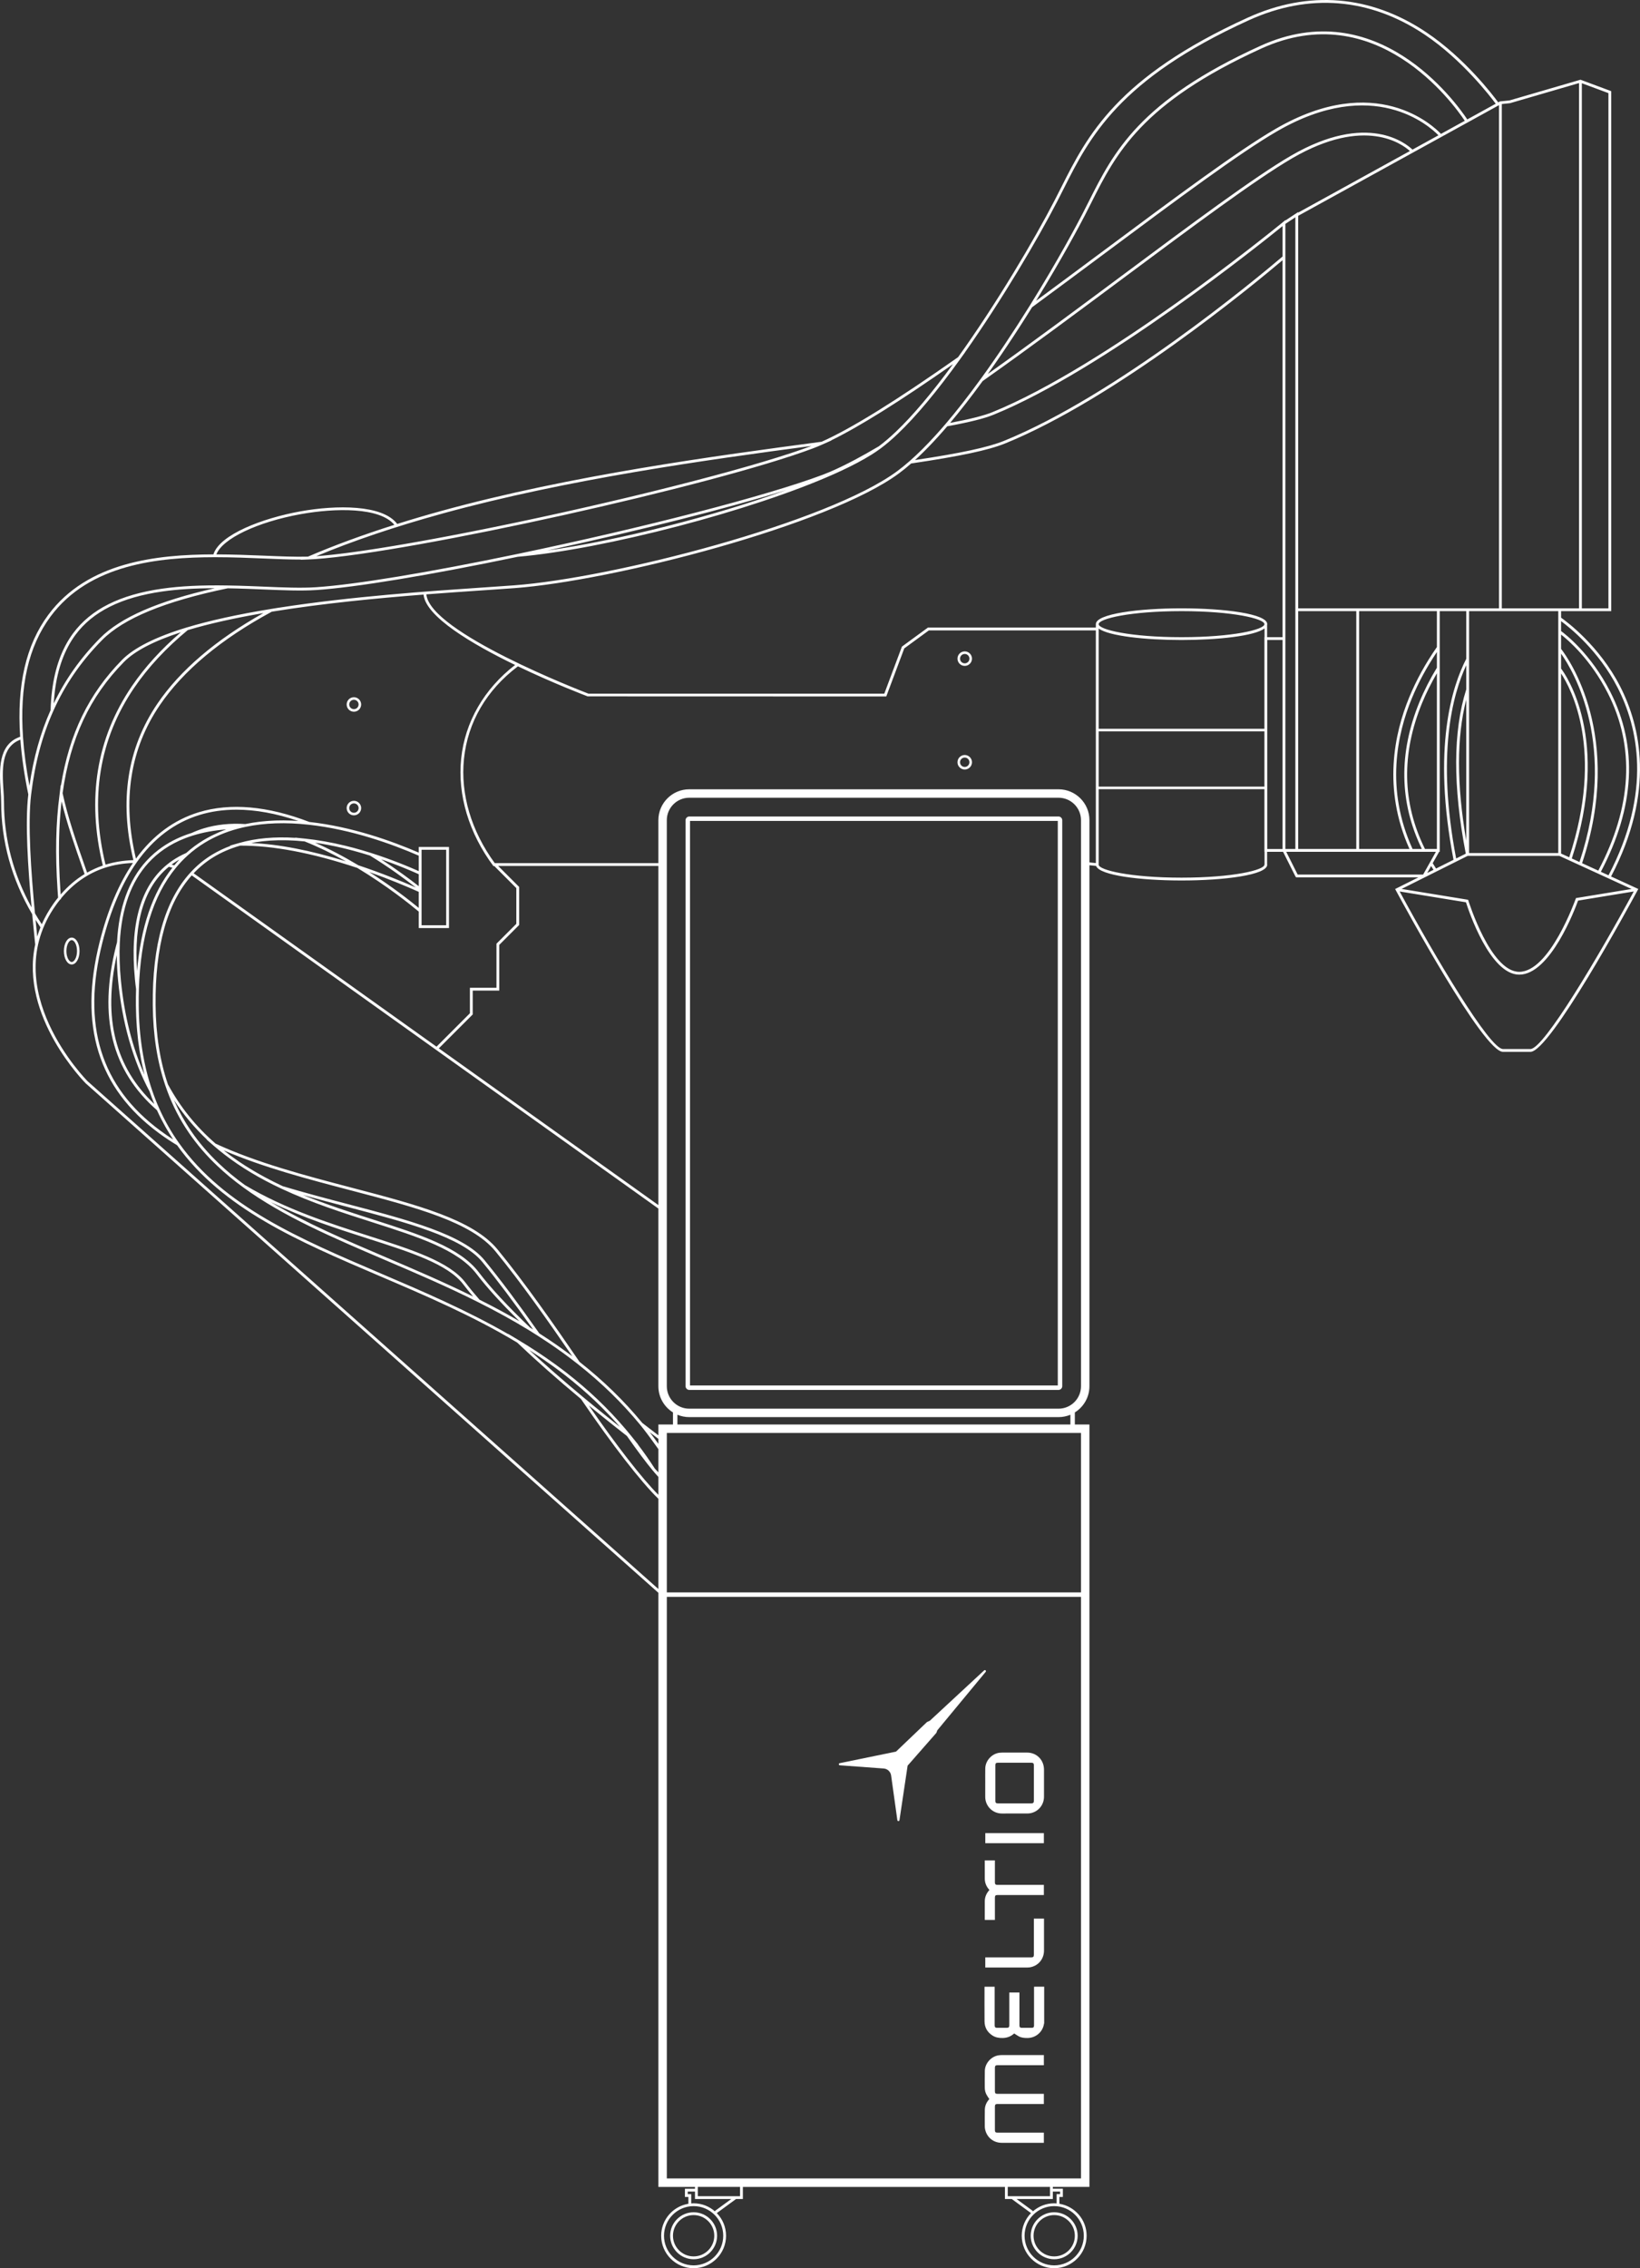 <?xml version="1.0" encoding="UTF-8"?><svg id="uuid-69efe58c-8b64-4570-aee9-632d1fd8fd01" xmlns="http://www.w3.org/2000/svg" viewBox="0 0 583.233 806.331"><rect x="0" y="0" width="583.233" height="806.331" fill="#333333" stroke="none"/><defs><style>.uuid-10dfeb7a-37f3-4b2a-b693-e392797e519f{fill:#fff;}</style></defs><path class="uuid-10dfeb7a-37f3-4b2a-b693-e392797e519f" d="M246.672,786.45c-4.602,0-8.346,3.744-8.346,8.347s3.744,8.346,8.346,8.346,8.346-3.744,8.346-8.346-3.744-8.347-8.346-8.347ZM246.672,802.142c-4.051,0-7.346-3.295-7.346-7.346s3.295-7.347,7.346-7.347,7.346,3.296,7.346,7.347-3.295,7.346-7.346,7.346Z"/><path class="uuid-10dfeb7a-37f3-4b2a-b693-e392797e519f" d="M366.554,794.796c0,4.602,3.744,8.346,8.346,8.346s8.346-3.744,8.346-8.346-3.744-8.347-8.346-8.347-8.346,3.744-8.346,8.347ZM382.247,794.796c0,4.051-3.295,7.346-7.346,7.346s-7.346-3.295-7.346-7.346,3.295-7.347,7.346-7.347,7.346,3.296,7.346,7.347Z"/><path class="uuid-10dfeb7a-37f3-4b2a-b693-e392797e519f" d="M368.049,706.263c-.101 0-.203.011-.315.018v.351c0,4.476 0,8.952-0,13.428,0,.575-.249.823-.827.823-1.161.001-2.322 0-3.483,0-.652,0-.884-.229-.884-.874-0-3.783,0-7.566,0-11.35v-.332h-3.599v.366c0,3.739,0,7.478,0,11.216,0,.764-.21.973-.982.973-1.099,0-2.198 0-3.297,0-.715,0-.933-.218-.933-.935,0-4.44,0-8.881,0-13.321v-.348h-3.594c-.005.075-.013.136-.013.196-.001,4.032-.022,8.064.008,12.095.017,2.197,1.003,3.9,2.86,5.072,1.094.69,2.311.88,3.588.855,1.546-.03,2.892-.528,4.04-1.566.037-.033.081-.058.061-.045.574.363,1.091.741,1.651,1.034.967.507,2.023.583,3.099.575,2.666-.019,4.992-1.78,5.698-4.358.086-.313.143-.634.213-.951v-12.95c-.105.009-.21.025-.315.025-.993.002-1.985.001-2.978.002Z"/><path class="uuid-10dfeb7a-37f3-4b2a-b693-e392797e519f" d="M356.339,730.568c-.388 0-.78.027-1.165.08-2.655.365-4.884,2.826-4.94,5.508-.041,2.006-.019,4.014-.013,6.021.002.846.184,1.664.58,2.41.297.559.673,1.075,1.025,1.628.001-.002-.033.038-.068.077-.951,1.064-1.501,2.305-1.525,3.736-.032,1.989-.015,3.978-.009,5.968.001.291.034.586.089.872.563,2.911,2.956,4.889,5.913,4.89,4.901.002,9.803.001,14.704.001h.298v-3.615h-.323c-5.407,0-10.813,0-16.22-0-.629,0-.869-.239-.869-.87-.001-2.816-.001-5.631,0-8.447 0-.625.242-.863.872-.863h16.538v-3.615h-16.52c-.667,0-.89-.223-.89-.895-0-2.789-0-5.578,0-8.367,0-.68.234-.917.905-.917h16.51v-3.607h-.375c-4.839,0-9.679-.002-14.518.004Z"/><path class="uuid-10dfeb7a-37f3-4b2a-b693-e392797e519f" d="M350.387,633.862h-.009c0,1.652-.006,3.304.001,4.956.014,3.239,2.652,5.871,5.883,5.873,3.04.002,6.08.006,9.12-.006.43-.002.87-.047,1.289-.144,2.73-.629,4.603-3.007,4.606-5.828.004-3.188.001-6.377 0-9.566,0-.177-.006-.355-.019-.532-.237-3.23-2.757-5.579-5.982-5.579-2.969,0-5.938-.002-8.908.003-.318.001-.638.021-.953.06-2.695.335-4.957,2.793-5.022,5.515-.042,1.748-.008,3.499-.008,5.248ZM353.977,627.526c0-.653.228-.883.876-.883,3.987-0,7.974-0,11.961,0,.611,0,.857.245.857.852 0,4.244 0,8.488,0,12.732,0,.612-.243.858-.852.858-3.996.001-7.992.001-11.988,0-.614,0-.854-.24-.854-.853-.001-2.122-0-4.244-0-6.366,0-2.113-0-4.226 0-6.339Z"/><path class="uuid-10dfeb7a-37f3-4b2a-b693-e392797e519f" d="M350.22,682.388c0,.041.013.083.021.131h3.576v-.349c0-2.513,0-5.026,0-7.539,0-.744.209-.957.942-.957h16.473v-3.615h-3.695c-4.307,0-8.613,0-12.92-0-.544,0-.793-.247-.801-.793-.001-.071-0-.142-0-.213v-7.696h-3.586c-.005.064-.013.107-.013.151-0,2.122-.015,4.245.005,6.367.013,1.449.533,2.717,1.482,3.809.056.065.109.132.163.197-1.041,1.128-1.626,2.435-1.643,3.955-.025,2.184-.006,4.369-.006,6.553Z"/><path class="uuid-10dfeb7a-37f3-4b2a-b693-e392797e519f" d="M365.371,699.44c.247-0.0.497-.009.742-.044,3.035-.438,5.165-2.903,5.166-5.976.001-3.686 0-7.372 0-11.058v-.312h-3.608v.331c0,4.192,0,8.384-0,12.577,0,.636-.244.878-.887.878-5.354 0-10.707,0-16.06,0h-.332v3.607h.328c4.884,0,9.767.001,14.651-.002Z"/><path class="uuid-10dfeb7a-37f3-4b2a-b693-e392797e519f" d="M371.233,651.672h-20.835v3.571h20.835v-3.571Z"/><path class="uuid-10dfeb7a-37f3-4b2a-b693-e392797e519f" d="M376.453,290.259h-131.334c-.699,0-1.312.613-1.312,1.313v201.223c0,.7.613,1.313,1.312,1.313h131.334c.699,0,1.312-.613,1.312-1.313v-201.223c0-.7-.613-1.313-1.312-1.313ZM376.186,492.529h-130.799v-200.69h130.799v200.69Z"/><path class="uuid-10dfeb7a-37f3-4b2a-b693-e392797e519f" d="M350.513,593.814c-.145-.138-.372-.139-.52-.003l-19.29,17.877-.997.472c-.037.018-.071.04-.1.068l-10.954,10.457-20.039,4.115c-.186.039-.315.208-.303.398.012.19.162.341.352.354l15.612,1.143c1.339.098,2.445,1.134,2.631,2.464l2.22,15.901c.026.188.186.327.375.328h.002c.189,0,.348-.139.376-.324l2.9-19.39,10.185-11.61c.031-.035.055-.076.071-.121l.302-.827,17.208-20.783c.128-.154.114-.381-.032-.519Z"/><path class="uuid-10dfeb7a-37f3-4b2a-b693-e392797e519f" d="M25.502,333.311c-1.559,0-2.78,2.1-2.78,4.779s1.221,4.779,2.78,4.779,2.78-2.1,2.78-4.779-1.221-4.779-2.78-4.779ZM25.502,341.977c-.893,0-1.887-1.597-1.887-3.887s.994-3.887,1.887-3.887,1.887,1.597,1.887,3.887-.994,3.887-1.887,3.887Z"/><path class="uuid-10dfeb7a-37f3-4b2a-b693-e392797e519f" d="M576.157,243.982c-7.374-14.38-18.907-22.936-20.988-24.402v-2.322h17.834V32.41l-10.93-4.068-25.253,7.363-3.385.343-.624.344c-1.744-2.389-11.808-15.677-25.51-24.866-19.866-13.325-41.865-15.132-63.615-5.229-46.539,21.184-57.02,41.952-66.28,60.302-.739,1.477-1.478,2.944-2.237,4.403-7.344,14.209-20.834,37.013-34.434,55.96-22.126,15.556-38.002,25.393-48.532,30.073-37.584,5.013-89.03,11.878-135.373,24.635-5.367,1.479-10.543,3.015-15.563,4.593-5.201-6.938-21.729-6.768-34.45-4.474-13.449,2.425-28.687,8.22-30.923,15.295-20.061.067-44.75,2.628-58.733,21.509-7.946,10.739-11.21,24.916-9.988,43.322-7.98,2.72-7.39,12.103-6.944,18.996.099,1.529.193,2.975.193,4.231,0,13.986,3.714,27.398,11.035,39.861.359,3.814.726,7.451,1.057,10.739l.009-.001c-5.571,25.653,17.68,49.102,17.977,49.395l203.642,181.091v211.205h13.016v.653h-3.576v2.911h1.233v2.431c-5.479.892-9.678,5.644-9.678,11.371,0,6.36,5.174,11.534,11.535,11.534s11.534-5.174,11.534-11.534c0-3.132-1.259-5.973-3.293-8.054l6.84-5.009h2.432v-4.304h93.201v4.304h2.433l6.839,5.008c-2.034,2.081-3.293,4.922-3.293,8.054,0,6.36,5.174,11.534,11.535,11.534s11.535-5.174,11.535-11.534c0-5.727-4.199-10.479-9.678-11.371v-2.431h1.232v-2.911h-3.575v-.653h13.018v-271.029h-5.186v-4.293c3.11-1.941,5.189-5.384,5.189-9.312v-185.21l2.373.247c1.22,3.395,15.883,5.169,30.384,5.169,15.145,0,30.476-1.934,30.476-5.629h-.046v-4.56h5.682l4.42,8.812c.085.169.258.275.447.275h43.258l-8.28,4.14.245.454c3.17,5.878,31.175,57.429,38.106,57.429h9.769c6.931,0,34.936-51.551,38.106-57.429l.253-.47-9.681-4.438c15.802-30.173,10.491-53.402,3.208-67.605ZM521.953,304.257h32.605l25.679,11.771-19.776,3.236-.098.279c-.091.26-9.229,25.935-20.084,25.935-10.172,0-18-25.06-18.078-25.314l-.091-.296-23.668-3.857,23.511-11.756ZM390.717,259.989h58.951v19.648h-58.951v-19.648ZM449.668,226.514v32.566h-58.951v-35.644c3.63,2.683,16.617,4.077,29.476,4.077,12.916,0,25.96-1.408,29.521-4.114v3.114h-.046ZM390.717,221.885c0-1.933,11.213-4.628,29.476-4.628s29.476,2.695,29.476,4.628-11.213,4.629-29.476,4.629-29.476-2.696-29.476-4.629ZM450.622,222.23c.03-.113.046-.228.046-.345,0-3.694-15.331-5.628-30.476-5.628s-30.476,1.934-30.476,5.628v1.215h-59.712l-9.253,6.765-6.264,16.726h-105.228c-2.498-.957-56.422-21.793-57.634-35.301,7.24-.56,13.944-1.015,19.76-1.41l2.779-.19c3.168-.216,6.109-.416,8.784-.61,35.071-2.606,111.913-22.352,136.801-40.838,1.41-1.048,2.815-2.189,4.288-3.479,17.488-2.589,27.482-4.718,33.392-7.11,39.281-15.966,87.885-56.026,98.683-65.151v134.012h-5.491v-4.284ZM175.524,307.961l.199-.149,7.9,7.9v12.706l-7.065,7.064v15.663h-9.446v9.068l-11.876,11.877-86.367-61.639c2.095-2.226,4.459-4.164,7.055-5.745,2.844-1.732,6.035-3.105,9.484-4.085,11.587-.072,25.589,2.562,41.636,7.908,10.445,6.276,18.661,12.851,21.879,15.537v5.855h10.75v-28.83h-10.75v2.01c-9.54-4.122-23.807-9.235-38.912-10.9-14.884-5.708-28.119-6.869-39.334-3.448-8.821,2.696-16.328,8.247-22.334,16.491-4.919-20.7-2.074-39.06,8.493-54.572,8.361-12.286,21.761-23.462,39.824-33.222,18.019-2.934,37.358-4.785,53.971-6.083.732,7.844,17.261,17.607,32.556,25.021-11.031,8.509-17.84,20.292-19.181,33.283-1.339,12.967,2.752,26.564,11.519,38.29ZM234.142,506.401v3.852c-1.514-1.154-3.45-2.638-5.723-4.405-6.511-7.902-13.812-15.004-22.316-21.708-9.392-13.735-19.419-28.075-29.135-39.935-8.744-10.677-28.655-15.896-51.71-21.936l-.143-.038c-16.6-4.355-33.764-8.858-48.426-15.661-7.025-6.1-12.579-12.998-16.977-21.089-2.841-8.394-4.274-17.584-4.381-28.094-.206-20.931,4.122-36.461,12.852-46.192l165.954,118.438v63.165c0,3.929,2.08,7.371,5.189,9.312v4.293h-5.185ZM188.21,479.928c.035.022.071.044.106.066.184.118.363.238.546.356,1.138.732,2.259,1.472,3.365,2.219.389.263.773.528,1.158.792.931.641,1.85,1.287,2.756,1.937.358.257.719.513,1.073.772,1.217.888,2.416,1.782,3.582,2.686.957.742,1.898,1.491,2.825,2.245.279.227.549.458.825.686.643.531,1.285,1.062,1.914,1.6.319.273.63.551.946.826.574.5,1.148 1,1.711,1.506.324.291.64.588.961.881.544.499,1.088.998,1.622,1.504.314.297.621.598.931.898.53.512,1.059,1.025,1.579,1.544.297.297.59.597.884.896.524.533,1.045,1.067,1.559,1.608.281.295.558.593.836.891.516.552,1.028,1.108,1.535,1.669.27.299.538.601.806.903.246.277.487.559.731.838-.221-.174-.445-.349-.665-.523-.357-.282-.712-.565-1.067-.847-.942-.748-1.877-1.494-2.806-2.24-.397-.319-.793-.637-1.187-.955-.915-.737-1.82-1.472-2.72-2.206-.358-.291-.719-.584-1.074-.875-1.228-1.005-2.444-2.007-3.639-3.001-7.023-5.842-13.426-11.435-19.092-16.678ZM180.819,474.319c-14.81-8.515-30.457-15.227-45.678-21.729-28.532-12.196-55.482-23.717-71.412-46.13-.684-.959-1.345-1.937-1.982-2.932-1.275-1.99-2.455-4.047-3.532-6.158-.538-1.055-1.051-2.124-1.537-3.205h0s-0-.001-0-.001c-.935-2.066-1.797-4.259-2.562-6.517-3.069-8.94-4.678-19.102-4.783-30.203-.02-1.972.001-3.926.06-5.809.575-18.741,5.002-33.251,13.159-43.131,1.262-1.556,2.7-3.061,4.277-4.474,1.826-1.651,3.839-3.149,5.984-4.454,3.516-2.142,7.442-3.806,11.67-4.944,1.067-.286,2.012-.514,2.893-.694,6.697-1.413,14.253-1.666,22.462-.752l.005.001c15.208,1.667,29.593,6.872,39.08,10.999v5.501c-.107-.048-.232-.101-.342-.15-.299-.133-.603-.266-.923-.406-.254-.111-.517-.224-.784-.338-.316-.136-.633-.271-.966-.412-.302-.127-.616-.257-.931-.388-.33-.137-.657-.273-1.002-.413-.345-.14-.705-.283-1.064-.426-.345-.138-.684-.274-1.041-.413-.39-.152-.795-.306-1.198-.46-.352-.135-.697-.268-1.059-.404-.447-.168-.912-.336-1.375-.504-.341-.124-.673-.248-1.022-.372-.535-.191-1.088-.381-1.64-.571-.299-.103-.587-.206-.891-.309-.864-.292-1.745-.582-2.644-.868l-.116-.04c-.012-.004-.024-.007-.036-.011l-.006-.003c-.937-.295-1.866-.576-2.792-.848-.087-.026-.175-.054-.263-.08-1.012-.296-2.018-.577-3.016-.845-.01-.003-.021-.006-.031-.009-1.002-.268-1.997-.522-2.985-.762-.007-.002-.014-.004-.021-.005-4.971-1.206-9.746-2.05-14.27-2.519l-3.62-.375.232.092c-7.399-.473-14.088.126-19.92,1.789-.006.002-.012.004-.018.006l-3.543,1.011.478-.004c-2.389.877-4.643,1.941-6.711,3.202-2.837,1.728-5.418,3.857-7.668,6.328-9.104,9.9-13.613,25.785-13.402,47.214.108,10.635,1.562,19.939,4.446,28.445,1.786,5.3,4.171,10.304,7.102,14.905.419.657.848,1.306,1.289,1.947,2.822,4.13,6.18,8.047,9.977,11.639,2.819,2.693,5.972,5.309,9.371,7.772,14.168,10.328,31.867,17.893,50.638,25.916,10.721,4.579,21.808,9.315,32.843,14.867,6.51,3.256,12.386,6.493,17.963,9.899,1.076.658,2.143,1.325,3.212,2.016,1.258.801,2.502,1.614,3.728,2.437,3.679,2.468,7.205,5.026,10.521,7.635,8.491,6.688,15.773,13.771,22.266,21.658.354.422.697.845,1.033,1.291,1.692,2.159,3.75,4.982,5.421,7.337v8.261c-.54-.564-1.024-1.075-1.213-1.288-.035-.043-.059-.068-.074-.085-.002-.003-.006-.007-.008-.009-1.878-2.917-3.889-5.776-5.995-8.542l.155.121-2.623-3.269c-.653-.815-1.326-1.618-1.999-2.411l-.001.001c-.003-.003-.006-.007-.009-.011-6.189-7.293-13.046-13.823-20.965-19.963-1.294-1.003-2.621-1.998-3.977-2.982-4.07-2.953-8.409-5.815-12.951-8.54-.005-.003-.01-.006-.015-.009l-3.853-2.312.207.197ZM61.559,405.072c-1.588-1.014-3.108-2.06-4.54-3.124-21.237-15.704-27.98-37.576-20.613-66.865,2.92-11.592,7.036-21.198,12.234-28.554,5.958-8.454,13.47-14.113,22.327-16.819,4.099-1.251,8.477-1.875,13.118-1.875,6.794,0,14.151,1.339,22.008,4.011-.619-.043-1.229-.07-1.84-.099-.165-.008-.332-.02-.496-.027-.954-.039-1.899-.062-2.833-.067-.101-.001-.199.003-.3.002-.804-.001-1.6.009-2.388.034-.267.008-.531.022-.796.033-.617.026-1.23.057-1.836.099-.308.021-.614.045-.92.07-.564.046-1.122.1-1.677.16-.308.033-.616.065-.92.103-.578.071-1.148.153-1.716.239-.258.039-.519.073-.774.116-.797.132-1.586.276-2.362.439-5.331-.349-10.315.169-14.82,1.546-1.45.44-2.894.99-4.234,1.611-3.843,1.201-7.327,2.865-10.354,4.945-2.097,1.438-4.036,3.121-5.765,5.004-.395.43-.778.871-1.151,1.323-.146.177-.282.363-.425.543-.222.281-.447.557-.66.846-.178.241-.346.493-.518.74-.167.239-.34.472-.501.716-.165.248-.318.507-.477.761-.159.253-.323.501-.476.76-.156.263-.301.537-.451.806-.145.26-.296.515-.436.78-.145.275-.279.56-.418.84-.134.271-.274.536-.403.811-.132.283-.254.576-.38.864-.125.284-.255.562-.374.851-.126.304-.24.619-.36.929-.109.283-.224.561-.328.849-.116.32-.22.65-.329.976-.097.289-.2.574-.292.868-.102.325-.193.662-.289.993-.088.305-.182.604-.265.914-.091.34-.172.69-.257,1.036-.077.311-.159.617-.23.932-.08.352-.148.714-.222,1.071-.066.32-.138.635-.198.96-.068.362-.124.734-.186,1.102-.055.33-.116.656-.167.991-.058.385-.104.78-.155,1.171-.043.328-.092.651-.13.983-.046.402-.081.814-.12,1.222-.032.332-.07.659-.097.995-.033.405-.055.819-.081,1.23-.022.341-.05.677-.068,1.022-.125.447-.242.902-.358,1.359-6.331,25.186-1.57,44.282,14.554,58.377.448.992.922,1.971,1.414,2.942.15.297.311.588.465.882.362.692.732,1.381,1.115,2.061.199.352.404.7.608,1.049.365.623.739,1.24,1.123,1.851.217.346.434.692.657,1.034.124.191.24.388.366.577ZM21.461,316.257c-.101-1.53-.185-3.032-.256-4.512-.025-.516-.038-1.016-.059-1.526-.039-.955-.078-1.912-.104-2.847-.016-.587-.022-1.16-.033-1.739-.016-.837-.032-1.675-.037-2.496-.004-.603.002-1.193.005-1.788.003-.777.006-1.554.019-2.318.01-.6.028-1.19.045-1.782.021-.738.043-1.474.073-2.2.025-.591.056-1.174.087-1.756.038-.708.078-1.413.126-2.11.039-.577.083-1.149.129-1.718.055-.683.114-1.361.178-2.033.054-.565.111-1.127.171-1.684.031-.287.067-.568.1-.852,1.928,7.975,4.578,15.535,7.843,24.85l.344.981c-3.122,1.893-5.963,4.321-8.508,7.265-.041-.579-.086-1.161-.122-1.736ZM30.972,310.217l-.281-.801c-3.62-10.327-6.48-18.492-8.431-27.436,2.699-19.446,9.642-34.282,21.848-46.679,3.824-3.884,10.62-7.422,20.21-10.533-6.957,5.977-12.816,12.406-17.41,19.152-12.642,18.562-16.112,40.019-10.337,63.774-1.953.668-3.817,1.517-5.6,2.524ZM37.527,307.384c-5.68-23.44-2.255-44.602,10.208-62.902,4.936-7.247,11.338-14.137,19.027-20.481.943-.284,1.913-.565,2.908-.842.416-.116.855-.229,1.28-.344.623-.168,1.243-.337,1.885-.503.48-.124.979-.245,1.47-.367.616-.154,1.229-.307,1.861-.459.517-.124,1.05-.245,1.578-.368.634-.146,1.268-.293,1.918-.437.545-.121,1.103-.241,1.659-.36.661-.142,1.327-.284,2.003-.424.567-.117,1.141-.233,1.718-.348.692-.138,1.391-.276,2.098-.412.593-.114,1.191-.228,1.794-.34.71-.132,1.43-.263,2.155-.392.629-.113,1.258-.225,1.898-.336.223-.039.453-.076.678-.115-16.939,9.506-29.601,20.314-37.659,32.154-10.783,15.83-13.658,34.557-8.572,55.664-3.491.111-6.818.651-9.91,1.611ZM77.635,295.974c-.741.321-1.468.661-2.183,1.018-.228.114-.456.228-.682.346-.844.44-1.675.896-2.479,1.386-.546.332-1.084.676-1.613,1.032-.216.145-.424.301-.637.451-.308.216-.619.427-.92.651-.241.179-.472.368-.708.552-.264.206-.532.406-.79.618-.227.185-.443.38-.665.57-.247.212-.5.419-.741.636-1.759.765-3.44,1.694-4.995,2.761-.515.346-1.046.739-1.623,1.204-9.618,7.688-13.522,21.476-11.605,40.981.121,1.185.241,2.352.398,3.424-.06,1.897-.081,3.865-.06,5.85.012,1.276.05,2.536.101,3.787.016.388.039.771.059,1.156.045.878.098,1.75.163,2.615.031.418.064.835.099,1.25.076.888.165,1.767.262,2.64.037.336.07.675.11,1.008.144,1.185.304,2.357.486,3.515.032.206.072.407.105.612.156.953.325,1.897.507,2.83.074.38.155.756.233,1.133.161.771.331,1.535.51,2.292.09.38.18.76.274,1.137.053.213.1.432.155.644-4.361-9.813-7.177-21.023-8.389-33.409-.473-4.815-.607-9.396-.398-13.616.603-12.081,4.031-21.608,10.189-28.317,1.678-1.826,3.56-3.46,5.595-4.856,2.205-1.515,4.662-2.804,7.355-3.857.887-.346,1.798-.666,2.731-.958,3.61-1.132,7.624-1.872,11.974-2.212-.795.285-1.574.593-2.342.916-.162.068-.318.143-.478.212ZM48.756,345.213c-1.23-17.498,2.558-29.962,11.285-37.073.438.111.859.222,1.266.333-7.053,8.852-11.266,21.185-12.551,36.74ZM61.986,307.623c-.312-.087-.631-.175-.962-.262.26-.193.512-.372.76-.538.654-.448,1.334-.866,2.029-1.262-.643.674-1.25,1.364-1.827,2.062ZM54.88,392.475c-13.921-13.107-18.298-30.48-13.348-52.963.017,2.961.168,6.047.482,9.247,1.455,14.882,5.213,28.086,11.167,39.247.52,1.531,1.097,3.015,1.698,4.469ZM113.184,299.757c.308.048.614.093.924.144.788.13,1.583.27,2.384.42.117.022.235.044.352.066.824.158,1.655.327,2.491.507.306.065.616.138.924.206.594.132,1.191.268,1.791.411.349.083.7.17,1.05.257.577.143,1.157.29,1.739.443.351.092.702.184,1.055.28.623.169,1.25.345,1.879.525.308.088.614.173.923.263.935.274,1.875.557,2.821.856l.073.065h.059c6.712,4.136,12.357,8.273,16.238,11.295-5.02-2.197-12.204-5.135-20.428-7.882-5.258-3.16-10.424-5.85-15.402-8.023.374.054.75.108,1.127.167ZM137.926,306.325c.485.177.976.354,1.444.53.339.127.659.252.989.378.435.167.876.334,1.294.498.325.127.628.251.943.377.398.159.803.319,1.183.474.304.124.586.243.878.364.364.151.734.303,1.079.45.276.117.531.228.795.341.332.143.67.287.982.424.238.104.454.201.68.301.248.11.496.22.729.325v4.248c-3.265-2.558-7.884-5.985-13.401-9.563.477.165.961.33,1.425.496.335.12.652.239.98.358ZM90.073,299.556c.311-.055.622-.111.938-.161.571-.09,1.151-.169,1.735-.242.26-.033.515-.07.777-.099.841-.093,1.693-.169,2.561-.226.192-.013.39-.017.584-.028.691-.039,1.389-.069,2.096-.085.323-.008.652-.008.979-.011.599-.005,1.203-.004,1.813.007.349.006.699.014,1.051.025.634.02,1.276.051,1.922.088.318.018.633.032.954.054.94.065,1.889.144,2.852.243,4.725,1.871,9.65,4.247,14.686,7.073-12.597-3.902-23.883-6.092-33.641-6.503.232-.045.461-.093.695-.135ZM148.922,317.045v5.721c-3.136-2.582-9.513-7.602-17.598-12.759,7.218,2.568,13.379,5.159,17.598,7.039ZM149.922,324.902v-22.811h8.75v26.83h-8.75v-4.019ZM202.997,481.758c-.345-.259-.696-.516-1.046-.773-.735-.542-1.476-1.081-2.227-1.616-.383-.273-.766-.546-1.153-.817-.779-.547-1.567-1.088-2.362-1.627-.343-.232-.681-.466-1.026-.697-1.117-.747-2.245-1.487-3.389-2.216-7.439-10.587-13.81-19.095-19.475-26.008-7.498-9.161-27.437-14.391-48.59-19.938-7.176-1.882-15.31-4.015-23.165-6.38-1.107-.518-2.187-1.044-3.249-1.575-.353-.176-.694-.357-1.041-.535-.703-.361-1.402-.722-2.086-1.09-.396-.213-.784-.429-1.174-.644-.619-.342-1.233-.686-1.837-1.035-.395-.228-.786-.458-1.174-.688-.588-.35-1.168-.703-1.741-1.059-.37-.23-.742-.46-1.106-.693-.594-.38-1.176-.766-1.754-1.154-.32-.215-.645-.427-.96-.644-.715-.493-1.414-.994-2.105-1.499-.16-.117-.327-.231-.485-.349-.787-.584-1.553-1.179-2.308-1.781,13.983,6.037,29.893,10.21,45.317,14.257l.143.037c22.887,5.998,42.652,11.178,51.19,21.602,9.092,11.101,18.467,24.39,27.337,37.317-.176-.133-.358-.263-.535-.396ZM188.532,471.964c-7.862-7.477-14.003-14.095-18.253-19.668-6.787-8.896-20.971-13.435-37.454-18.711-8.255-2.641-16.728-5.361-25.12-8.79,5.46,1.533,10.853,2.95,15.812,4.25,20.949,5.494,40.735,10.683,48.027,19.592,5.291,6.458,11.216,14.339,18.045,23.991-.353-.22-.704-.447-1.058-.664ZM76.083,407.368c1.211,1.055,2.478,2.074,3.775,3.077,5.806,4.495,12.474,8.498,20.282,12.148,10.748,5.024,21.746,8.543,32.44,11.964,16.263,5.205,30.309,9.7,36.905,18.346,3.705,4.859,8.831,10.5,15.264,16.801-.064-.037-.13-.074-.194-.111-.968-.564-1.948-1.124-2.939-1.682-.232-.131-.468-.261-.702-.391-.879-.49-1.767-.98-2.667-1.467-.175-.095-.347-.19-.523-.284-1.019-.549-2.055-1.095-3.103-1.642-.272-.142-.546-.283-.82-.425-1.008-.521-2.027-1.042-3.066-1.562-.069-.035-.134-.069-.203-.103-1.87-2.134-3.557-4.185-5.014-6.1-5.657-7.397-19.007-11.668-34.465-16.613-13.863-4.439-29.575-9.473-43.949-18.029-3.363-2.438-6.481-5.023-9.27-7.688-3.748-3.545-7.059-7.407-9.842-11.479-.533-.774-1.044-1.566-1.543-2.365-.146-.233-.288-.47-.432-.705-.376-.618-.741-1.243-1.097-1.875-.122-.217-.247-.432-.367-.65-.453-.825-.892-1.66-1.311-2.508-.076-.153-.146-.309-.221-.463-.346-.712-.679-1.432-1.001-2.159-.049-.111-.097-.223-.145-.334,3.332,5.135,7.275,9.847,11.77,14.085l-.224-.104,2.662,2.318ZM168.239,460.903c-10.329-5.097-20.671-9.523-30.724-13.817-14.829-6.338-28.999-12.403-41.255-19.764,11.64,5.627,23.629,9.476,34.489,12.955,15.297,4.893,28.509,9.119,33.975,16.267,1.057,1.388,2.238,2.85,3.515,4.36ZM234.142,513.284c-1.008-1.406-2.041-2.79-3.094-4.141,1.188.914,2.226,1.706,3.094,2.365v1.775ZM210.044,500.163c.473.387.949.775,1.426,1.164.795.648,1.595,1.297,2.402,1.948.455.367.908.733,1.366,1.101.891.715,1.789,1.431,2.692,2.149.386.307.769.613,1.157.92,1.21.958,2.429,1.916,3.657,2.875.068.053.135.106.203.159,3.878,5.5,6.777,9.374,9.121,12.191l.076.082.025.029c.001.001.003.003.004.004.228.288.457.557.679.809.455.532.885,1.015,1.29,1.453v6.363c-5.725-5.731-14.831-17.417-24.737-31.769.211.173.427.348.639.521ZM234.137,428.402l-78.077-55.722,12.051-12.051v-8.482h9.446v-16.249l7.065-7.064v-13.534l-7.458-7.458h56.973v120.561ZM328.482,160.616c.2-.198.401-.399.602-.601.302-.303.606-.611.911-.924.208-.213.416-.427.626-.645.305-.317.612-.641.92-.967.211-.224.422-.446.635-.675.319-.342.64-.692.962-1.044.204-.223.406-.441.611-.668.373-.412.75-.836,1.127-1.261.155-.175.308-.344.464-.521.509-.579,1.021-1.169,1.537-1.77,7.873-1.438,13.091-2.737,16.414-4.087,38.988-15.841,95.361-61.023,102.823-67.086v10.824l-.082.069c-9.533,8.089-59.109,49.261-98.977,65.465-5.662,2.293-15.177,4.347-31.652,6.823.049-.045.1-.094.15-.139.151-.139.305-.284.458-.425.329-.305.659-.613.993-.931.183-.174.367-.353.551-.531.308-.298.617-.599.928-.907ZM349.467,135.46c16.299-11.495,33.483-24.28,50.102-36.646l.111-.082c24.22-18.033,47.097-35.066,59.942-42.52,25.873-15.007,39.176-4.905,41.774-2.518l-39.729,21.884v-.192l-4.555,3v-.148l-.797.673-.203.134v.034c-3.6,2.952-62.794,51.033-103.199,67.45-3.044,1.236-7.965,2.483-15.017,3.806,3.641-4.321,7.526-9.312,11.571-14.874ZM352.19,131.661c.444-.628.889-1.258,1.336-1.898.267-.382.535-.77.803-1.156.422-.609.845-1.222,1.27-1.841.278-.406.556-.814.835-1.224.42-.618.841-1.24,1.263-1.868.283-.421.566-.843.85-1.269.422-.633.846-1.273,1.27-1.916.283-.429.566-.857.85-1.291.44-.671.881-1.35,1.322-2.031.268-.413.535-.823.804-1.24.486-.755.974-1.52,1.462-2.286.227-.357.453-.708.681-1.067.702-1.108,1.405-2.226,2.11-3.358,8.424-6.186,16.912-12.503,25.121-18.612l.944-.702c25.581-19.035,47.672-35.475,60.993-43.199,34.339-19.918,54.254-1.88,57.449,1.398l-9.235,5.087c-2.144-2.071-15.967-13.632-43.195,2.159-12.895,7.481-35.794,24.531-60.038,42.582l-.11.082c-15.808,11.763-32.126,23.904-47.703,34.95.071-.099.143-.203.214-.303.234-.329.47-.665.706-.997ZM521.476,43.784l7.933-4.377,3.677-2.026v178.876h-71.418V76.719l59.804-32.941.004.005ZM558.976,305.182c14.023-42.523-2.203-65.399-3.807-67.512v-5.309c4.423,6.273,20.273,32.78,6.553,74.08l-2.746-1.259ZM555.168,303.437v-64.025c3.503,5.315,15.401,27.308,2.891,65.35l-2.891-1.325ZM517.85,305.191c-7.077-36.945-1.239-58.378,3.596-68.716v8.592c-4.726,14.867-4.784,34.515-.171,58.411l-3.426,1.713ZM521.446,248.706v50.148c-3.451-20.022-3.446-36.846,0-50.148ZM461.668,301.81v-84.553h20.667v84.553h-20.667ZM511.002,237.365c-2.428,3.986-4.516,8.088-6.203,12.196-7.46,18.192-7.16,35.765.856,52.249h-3.308c-9.702-21.207-5.516-40.791-.273-53.51,2.324-5.647,5.33-11.189,8.928-16.5v5.565ZM506.759,301.81c-8.094-16.343-8.447-33.793-1.035-51.87,1.462-3.561,3.245-7.114,5.278-10.595v62.466h-4.242ZM511.002,230.026c-4.009,5.734-7.325,11.752-9.852,17.893-5.284,12.819-9.505,32.519.104,53.891h-17.918v-84.553h27.666v12.769ZM512.457,47.602c-2.676-2.825-23.2-22.449-58.857-1.764-13.37,7.754-35.482,24.209-61.087,43.262l-.945.703c-7.558,5.625-15.351,11.421-23.113,17.133,9.46-15.359,15.653-27.086,17.381-30.425.77-1.492,1.531-2.993,2.292-4.505,8.745-17.37,17.788-35.332,60.52-54.79,40.584-18.466,68.037,19.377,72.274,25.723l-8.465,4.663ZM457.113,91.656v-12.073l3.555-2.342v224.569h-3.555V91.656ZM512.002,302.813v-85.556h9.444v16.955c-5.018,9.672-12.19,31.725-4.527,71.444l-6.22,3.11c-.417-.643-.812-1.282-1.181-1.907l2.275-4.046h.209ZM562.638,306.861c14.986-44.976-4.787-72.719-7.47-76.191v-5.077c2.49,1.929,10.44,8.697,16.616,20.821,9.742,19.126,8.601,40.351-3.383,63.089l-5.763-2.642ZM554.168,303.257h-31.722v-58.048c.011-.035.02-.072.032-.107l-.032-.01v-27.834h31.722v86ZM572.002,216.257h-9.449V29.587l9.449,3.518v183.152ZM537.009,36.682l24.544-7.148v186.723h-27.467V36.986l2.923-.304ZM376.055,71.461c.762-1.463,1.502-2.935,2.256-4.44,9.173-18.176,19.569-38.777,65.788-59.815,21.419-9.752,43.081-7.972,62.645,5.149,13.212,8.86,23.299,21.979,25.182,24.521l-2.252,1.242-7.872,4.336c-4.163-6.256-32.111-45.016-73.567-26.149-43.053,19.604-52.176,37.726-60.999,55.251-.759,1.508-1.518,3.007-2.288,4.495-1.805,3.489-8.489,16.149-18.7,32.555-6.019,9.664-11.92,18.479-17.54,26.2-4.383,6.029-8.58,11.396-12.476,15.949-1.134,1.326-2.253,2.597-3.354,3.812-3.303,3.643-6.449,6.776-9.387,9.348-1.495,1.313-2.914,2.466-4.338,3.524-24.762,18.392-101.319,38.046-136.278,40.643-2.673.194-5.612.395-8.779.61l-2.854.194c-18.597,1.264-46.353,3.15-71.929,7.13l.03-.016-2.933.477c-11.799,1.922-21.904,4.141-30.035,6.595-11.001,3.335-18.733,7.214-22.981,11.528-11.814,11.999-18.75,26.25-21.727,44.66l-.06-.277-.452,3.712c-1.31,9.885-1.536,20.885-.693,33.627.056.913.124,1.838.194,2.766-.532.661-1.058,1.334-1.563,2.043-1.751,2.465-3.144,4.945-4.232,7.424-.896-1.345-1.706-2.624-2.43-3.867-1.374-14.635-2.626-31.85-1.363-42.236,1.347-11.134,3.924-20.844,7.88-29.686l0-.002c4.166-9.345,9.831-17.582,17.319-25.182,7.65-7.758,22.276-13.793,44.711-18.449,2.359.038,4.758.103,7.336.199,1.337.044,2.652.1,3.941.154l1.356.057c7.261.299,13.532.558,18.779.209.041,0,.083-.003.183-.011,13.914-.93,39.986-5.233,71.531-11.805,30.901-2.694,83.445-16.428,112.469-29.398.891-.397,1.757-.792,2.598-1.185,4.206-1.964,7.79-3.871,10.715-5.702,1.17-.732,2.234-1.452,3.191-2.158l-.001-.001.113-.081c1.916-1.429,3.95-3.164,6.045-5.158,6.502-6.17,13.992-15.133,22.262-26.64l1.727-2.403-.046.032c13.066-18.508,25.811-40.11,32.876-53.78ZM19.117,250.07c.091-1.505.213-2.992.401-4.428.994-8.014,3.445-14.714,7.286-19.914,6.145-8.304,16.269-13.362,30.949-15.463,5.453-.774,11.476-1.15,18.658-1.165-20.182,4.565-33.575,10.395-40.855,17.779-6.955,7.058-12.339,14.672-16.439,23.19ZM194.625,195.703c33.121-7.146,64.463-15.091,85.043-21.506-25.753,9.302-59.774,17.953-85.043,21.506ZM157.095,182.633c44.752-12.319,94.303-19.141,131.484-24.107-.154.058-.318.117-.476.175-.384.143-.768.285-1.169.43-.149.054-.308.109-.46.164-.435.156-.871.312-1.325.471-.137.048-.282.097-.42.145-.484.168-.97.336-1.473.507-.076.026-.157.052-.234.079-.573.194-1.155.389-1.752.586-.003.001-.007.002-.01.003-12.107,3.993-29.144,8.665-47.96,13.315-.017.004-.034.009-.051.013-.997.246-1.999.492-3.005.739-.054.013-.107.026-.161.04-.935.229-1.875.457-2.818.685-.131.032-.262.064-.393.096-.926.224-1.857.448-2.79.671-.143.034-.284.068-.427.102-.902.216-1.807.431-2.714.646-.18.043-.359.085-.539.128-.861.204-1.725.407-2.59.61-.231.054-.46.108-.691.163-.776.182-1.555.363-2.334.544-.329.076-.657.153-.987.23-.771.179-1.543.356-2.316.534-.32.074-.639.147-.959.221-.778.178-1.557.356-2.337.534-.326.074-.651.149-.977.223-.764.174-1.53.346-2.295.519-.34.077-.679.154-1.019.23-.734.165-1.469.329-2.203.493-.38.085-.759.17-1.139.254-.672.149-1.345.298-2.017.446-.445.098-.89.197-1.335.295-.637.14-1.273.279-1.909.418-.468.102-.936.205-1.404.307-.639.139-1.277.277-1.916.415-.466.101-.932.202-1.397.302-.617.133-1.233.264-1.849.396-.488.104-.977.209-1.464.313-.595.127-1.188.252-1.781.377-.507.107-1.014.215-1.519.321-.584.123-1.166.244-1.748.366-.505.106-1.011.211-1.514.316-.567.118-1.131.234-1.696.351-.529.109-1.058.219-1.586.327-.533.11-1.063.217-1.594.326-.549.112-1.099.225-1.646.335-.516.105-1.029.208-1.542.311-.554.112-1.109.224-1.661.334-.496.099-.989.197-1.483.295-.576.115-1.152.229-1.725.343-.458.09-.912.179-1.367.269-.594.117-1.188.233-1.778.348-.46.09-.917.178-1.375.267-.573.111-1.146.222-1.714.331-.458.088-.911.174-1.366.261-.576.11-1.151.22-1.722.328-.429.081-.854.16-1.28.24-.587.11-1.173.22-1.754.328-.412.077-.821.152-1.231.228-.583.108-1.166.215-1.744.321-.405.074-.806.146-1.208.219-.581.105-1.161.21-1.736.314-.388.07-.771.138-1.156.206-.572.102-1.143.203-1.709.303-.382.067-.76.133-1.139.199-.57.099-1.139.198-1.701.295-.358.061-.711.122-1.066.182-.57.097-1.139.194-1.701.288-.343.058-.682.114-1.022.17-.561.093-1.121.186-1.673.277-.336.055-.668.109-1.001.163-.552.089-1.101.178-1.644.265-.319.051-.634.1-.95.15-.537.085-1.072.168-1.599.25-.321.049-.637.098-.955.146-.519.079-1.036.158-1.545.233-.302.045-.6.089-.899.133-.51.075-1.018.149-1.518.221-.292.042-.579.082-.867.123-.494.07-.985.138-1.468.205-.283.039-.56.076-.839.114-.476.064-.95.128-1.415.188-.269.035-.534.069-.799.103-.463.059-.922.117-1.373.173-.256.032-.507.061-.759.092-.443.053-.883.105-1.314.155-.25.029-.495.056-.741.084-.42.047-.836.092-1.243.135-.238.025-.471.049-.704.073-.401.041-.798.08-1.186.117-.227.022-.45.042-.672.062-.378.034-.752.067-1.117.098-.215.018-.426.035-.637.051-.21.017-.413.031-.618.046,13.02-5.438,28.017-10.508,44.63-15.085ZM106.993,182.772c12.268-2.213,28.105-2.482,33.261,3.809-11.191,3.549-21.496,7.328-30.736,11.301-4.447.128-10.037-.104-15.543-.336-5.466-.226-11.137-.441-17.03-.46,2.141-5.575,14.521-11.515,30.048-14.315ZM17.964,219.188c13.803-18.639,38.407-21.07,58.299-21.107h.359c6.013,0,11.757.236,17.409.47,4.484.188,9.085.378,13.082.366l-.166.071,2.695-.107c.765-.031,1.491-.06,2.193-.111,34.724-2.343,142.394-26.254,177.243-39.361,1.116-.42,2.251-.888,3.467-1.431l3.158-1.41-.207.028c10.108-4.918,24.374-13.832,43.438-27.152-7.54,10.3-14.391,18.395-20.387,24.085-2.067,1.967-4.07,3.676-6.02,5.132-3.018,1.788-5.844,3.376-8.487,4.78-3.28,1.742-6.271,3.195-8.922,4.319-.874.368-1.709.705-2.522,1.014-19.788,7.442-63.458,18.766-108.666,28.178-31.515,6.565-57.547,10.863-71.388,11.79-.041,0-.083.003-.183.011-5.226.346-11.472.09-18.736-.211l-1.323-.055c-1.292-.055-2.61-.11-3.949-.155-2.603-.097-5.027-.162-7.41-.2-9.3-.157-16.713.204-23.329,1.145-14.959,2.142-25.299,7.328-31.612,15.858-3.944,5.341-6.459,12.199-7.473,20.383-.291,2.228-.47,4.56-.532,6.932-3.615,8.105-6.085,16.926-7.521,26.88-1.149-6.047-1.915-11.791-2.282-17.112-1.276-18.34,1.921-32.415,9.773-43.027ZM1.422,285.14c0-1.288-.095-2.749-.195-4.295-.444-6.849-.971-15.309,6.025-17.894.449,6.024,1.388,12.559,2.814,19.459-1.195,9.966-.124,26.03,1.166,40.172-6.508-11.765-9.811-24.349-9.811-37.442ZM12.649,326.974c.542.87,1.113,1.757,1.743,2.688-.444,1.102-.825,2.202-1.153,3.3-.192-1.913-.391-3.918-.59-5.988ZM31.184,384.405c-.328-.324-32.516-32.798-11.275-62.694.499-.701,1.018-1.367,1.545-2.02l.247-.019c-.007-.093-.012-.185-.019-.278,4.324-5.263,9.569-8.928,15.627-10.909,3.071-1.009,6.405-1.567,9.968-1.706-5.005,7.345-8.993,16.765-11.839,28.06-7.477,29.727-.612,51.941,20.987,67.913,2.028,1.507,4.233,2.978,6.552,4.373,16.1,22.585,43.142,34.147,71.82,46.406,16.384,6.998,33.324,14.234,49.125,23.743,6.505,6.195,14.138,12.942,22.688,20.057,11.098,16.303,21.45,29.627,27.533,35.484v32.072L31.184,384.405ZM246.672,805.331c-5.809,0-10.535-4.726-10.535-10.534s4.726-10.534,10.535-10.534,10.534,4.726,10.534,10.534-4.726,10.534-10.534,10.534ZM254.222,786.009l.194.264c-2.05-1.864-4.762-3.011-7.744-3.011-.289,0-.573.022-.856.043v-3.311h-1.233v-.911h2.576v2.65h12.903l-5.838,4.275ZM263.185,780.734h-15.027v-3.304h15.027v3.304ZM385.435,794.796c0,5.809-4.726,10.534-10.535,10.534s-10.535-4.726-10.535-10.534,4.726-10.534,10.535-10.534,10.535,4.726,10.535,10.534ZM376.99,779.083v.911h-1.232v3.311c-.284-.021-.567-.043-.856-.043-2.982,0-5.694,1.147-7.744,3.01l.193-.263-5.838-4.275h12.903v-2.65h2.575ZM373.414,778.083v2.65h-15.028v-3.304h15.028v.653ZM237.142,774.43v-206.749h147.29v206.749h-147.29ZM384.432,566.101h-147.29v-56.7h147.29v56.7ZM380.666,506.401h-139.759v-3.467c1.298.541,2.72.843,4.212.843h131.335c1.492,0,2.914-.301,4.212-.843v3.467ZM384.435,492.795c0,4.401-3.581,7.981-7.981,7.981h-131.335c-4.401,0-7.981-3.58-7.981-7.981v-201.224c0-4.401,3.581-7.981,7.981-7.981h131.335c4.401,0,7.981,3.58,7.981,7.981v201.224ZM376.454,280.59h-131.335c-6.055,0-10.981,4.926-10.981,10.981v15.269h-58.186c-8.352-11.404-12.246-24.541-10.952-37.066,1.349-13.057,7.985-24.426,19.189-32.902,12.415,5.957,23.758,10.29,24.803,10.687l106.191.032,6.402-17.095,8.747-6.396h59.386v82.718l-2.282-.237v-15.009c0-6.056-4.926-10.981-10.981-10.981ZM449.714,307.373h-.046c0,1.933-11.213,4.629-29.476,4.629s-29.476-2.696-29.476-4.629v-26.828h58.951v22.269h.046v4.56ZM456.112,301.813h-5.443v-74.299h5.443v74.299ZM457.423,302.813h53.223l-4.544,8.088h-44.622l-4.057-8.088ZM508.954,307.863c.271.448.552.898.846,1.353l-2.234,1.117,1.389-2.47ZM544.27,372.923h-9.769c-4.733,0-24.371-33.154-36.743-56.009l23.58,3.843c.963,3.024,8.54,25.722,18.94,25.722,11.051,0,19.843-23.323,20.927-26.322l19.806-3.242c-12.372,22.855-32.01,56.008-36.742,56.008ZM569.311,309.919c12.121-23.024,13.256-44.541,3.364-63.959-6.877-13.5-15.979-20.508-17.507-21.622v-3.527c3.064,2.253,13.345,10.457,20.099,23.627,7.179,14,12.406,36.914-3.228,66.731l-2.729-1.251Z"/><path class="uuid-10dfeb7a-37f3-4b2a-b693-e392797e519f" d="M125.861,247.859c-1.421,0-2.578,1.156-2.578,2.577,0,1.422,1.157,2.578,2.578,2.578s2.578-1.156,2.578-2.578c0-1.421-1.157-2.577-2.578-2.577ZM125.861,252.106c-.921,0-1.67-.749-1.67-1.67,0-.92.749-1.669,1.67-1.669s1.67.749,1.67,1.669c0,.921-.749,1.67-1.67,1.67Z"/><path class="uuid-10dfeb7a-37f3-4b2a-b693-e392797e519f" d="M125.861,284.691c-1.421,0-2.578,1.156-2.578,2.578s1.157,2.578,2.578,2.578,2.578-1.156,2.578-2.578-1.157-2.578-2.578-2.578ZM125.861,288.939c-.921,0-1.67-.749-1.67-1.67s.749-1.67,1.67-1.67,1.67.749,1.67,1.67-.749,1.67-1.67,1.67Z"/><path class="uuid-10dfeb7a-37f3-4b2a-b693-e392797e519f" d="M343.087,231.566c-1.421,0-2.578,1.156-2.578,2.578s1.157,2.578,2.578,2.578,2.578-1.156,2.578-2.578-1.156-2.578-2.578-2.578ZM343.087,235.814c-.921,0-1.67-.749-1.67-1.67s.749-1.67,1.67-1.67c.92,0,1.669.749,1.669,1.67s-.749,1.67-1.669,1.67Z"/><path class="uuid-10dfeb7a-37f3-4b2a-b693-e392797e519f" d="M343.087,268.399c-1.421,0-2.578,1.156-2.578,2.578s1.157,2.578,2.578,2.578,2.578-1.156,2.578-2.578-1.156-2.578-2.578-2.578ZM343.087,272.647c-.921,0-1.67-.749-1.67-1.67s.749-1.67,1.67-1.67c.92,0,1.669.749,1.669,1.67s-.749,1.67-1.669,1.67Z"/></svg>